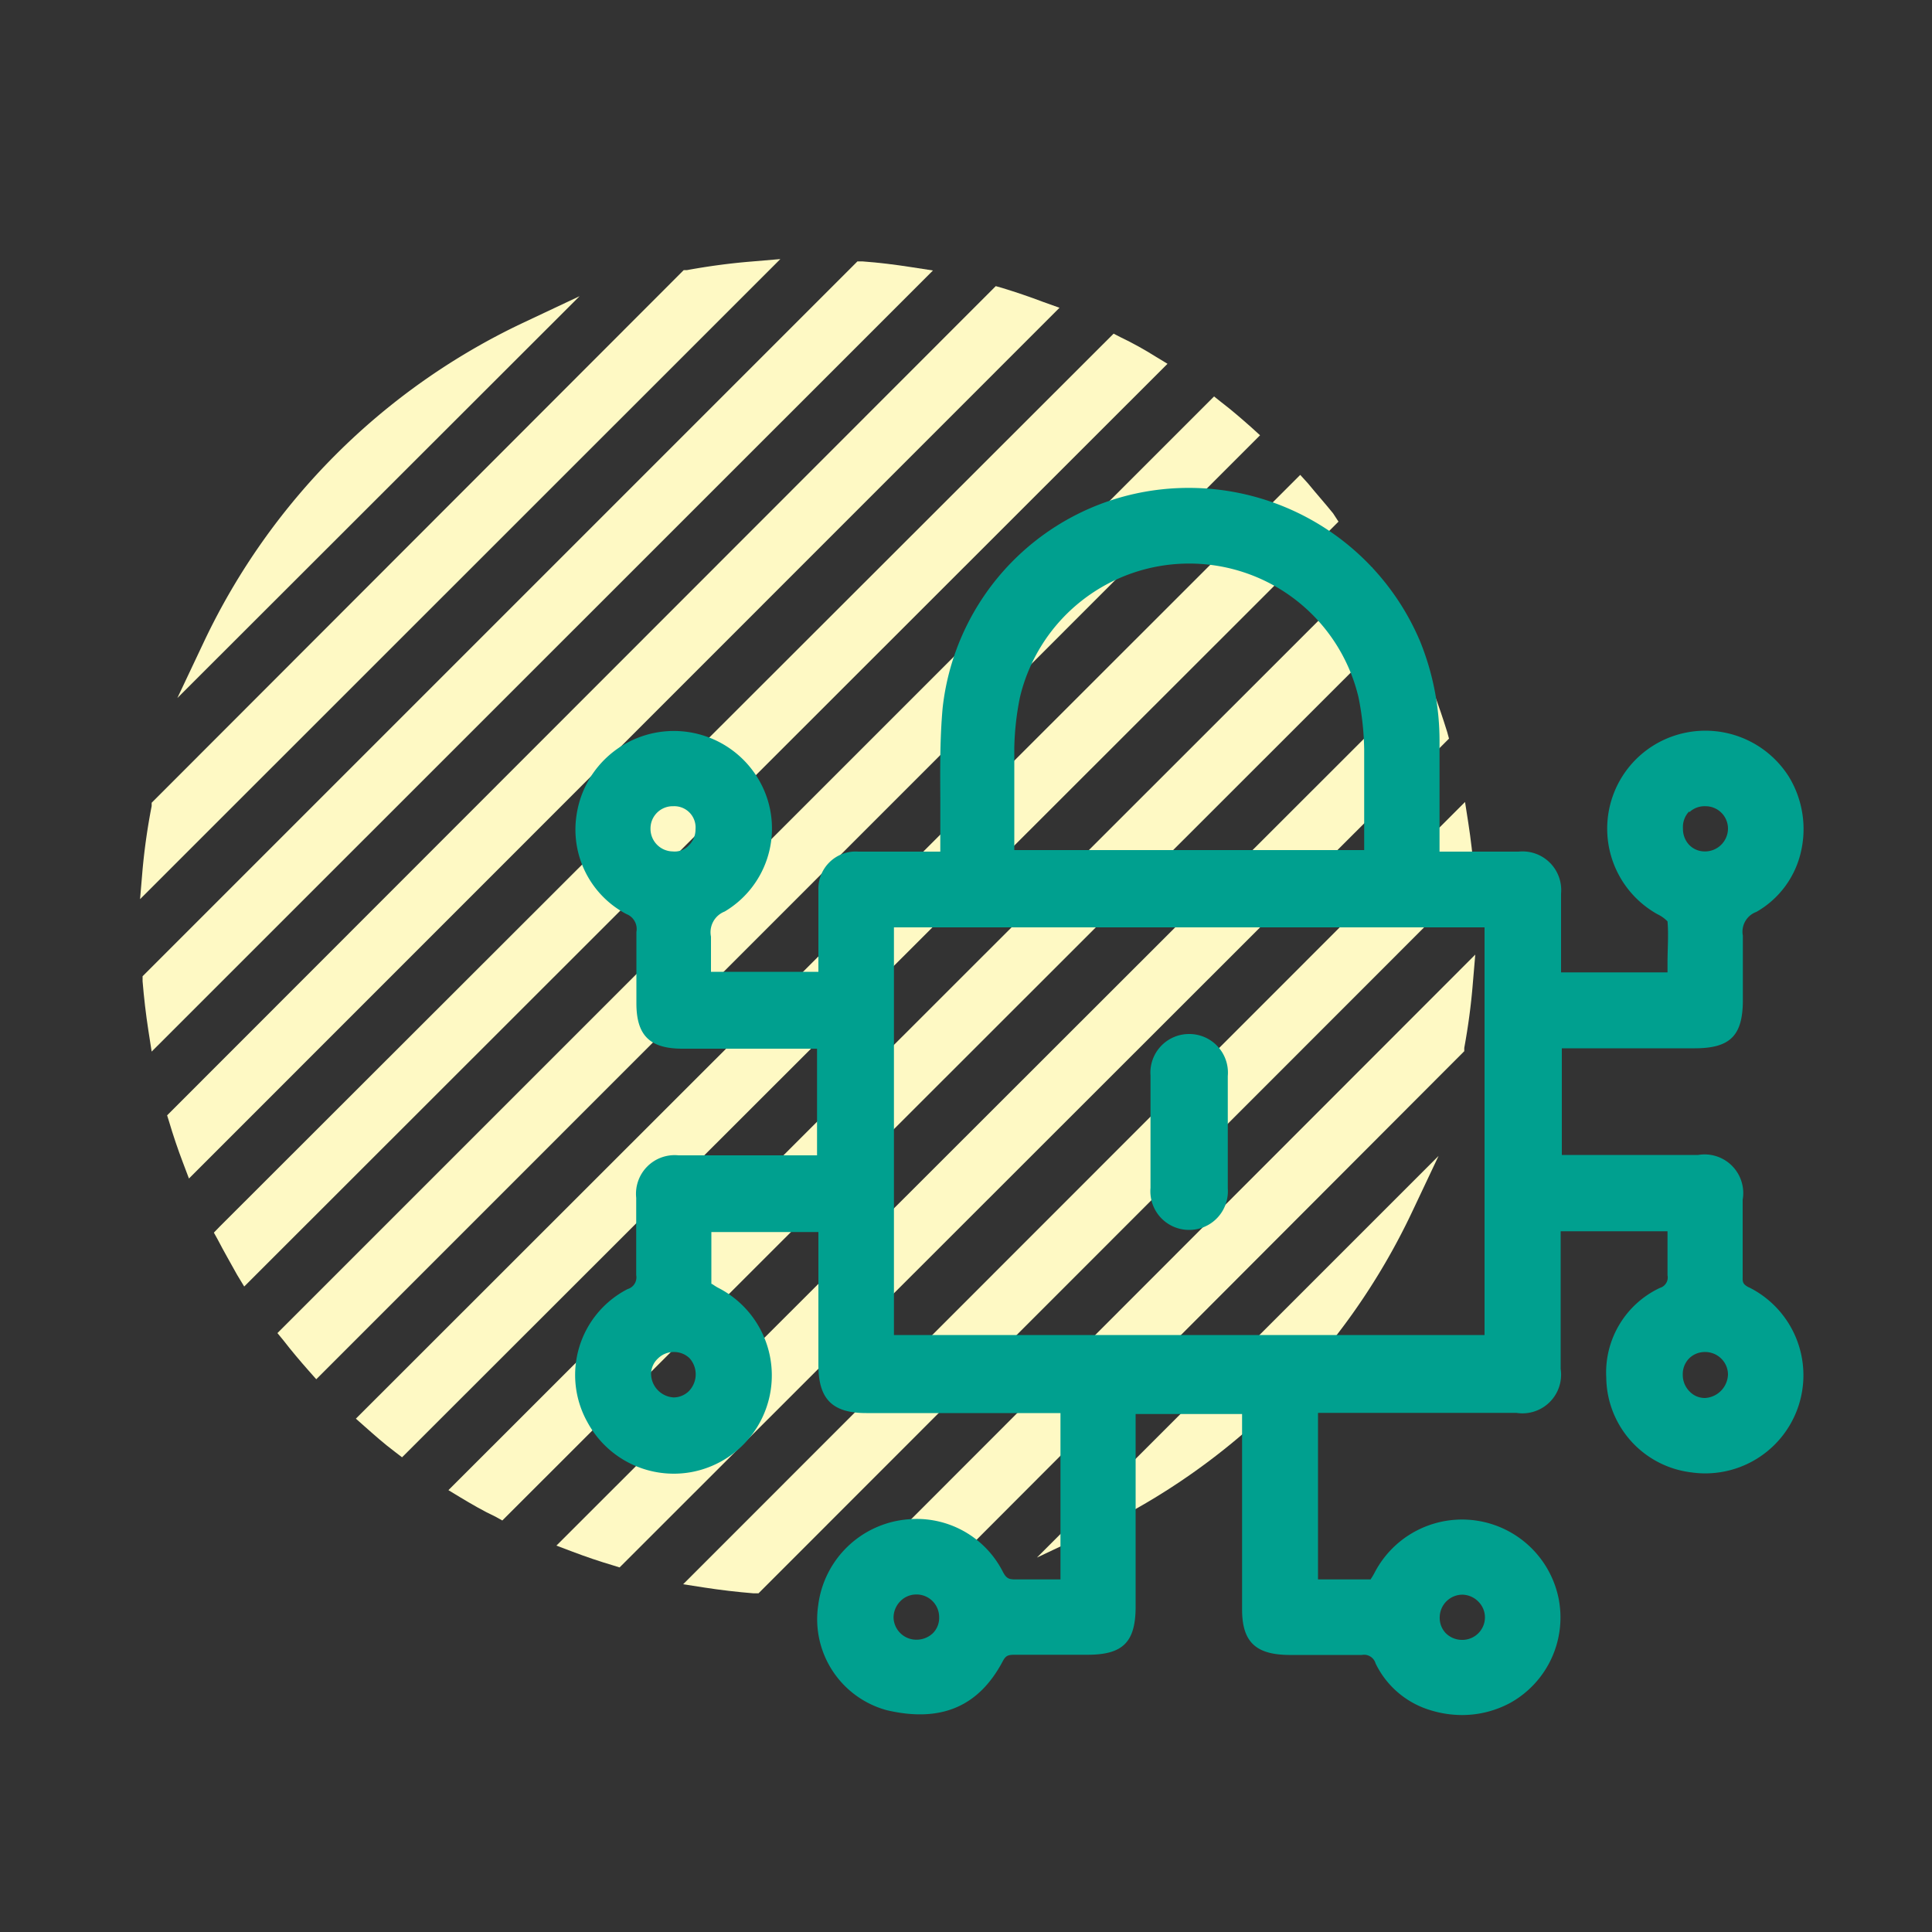 <svg id="Layer_1" data-name="Layer 1" xmlns="http://www.w3.org/2000/svg" viewBox="0 0 100 100"><rect x="0" y="0" width="100" height="100" fill="#333333" stroke="none"/><defs><style>.cls-1{fill:#fef9c4;}.cls-2{fill:#00a08f;}</style></defs><path class="cls-1" d="M27.05,16.72A34.63,34.63,0,0,0,10.56,33.21L9.18,36.13,30,15.33Z"/><path class="cls-1" d="M38.86,13.54c-1.1.09-2.21.24-3.3.44l-.17,0L7.85,41.55l0,.17A32.91,32.91,0,0,0,7.38,45l-.13,1.54L40.39,13.41Z"/><path class="cls-1" d="M47.19,13.83c-.84-.13-1.7-.24-2.55-.3l-.26,0-37,37,0,.26c.07.85.17,1.71.3,2.55l.17,1.09L48.29,14Z"/><path class="cls-1" d="M54,15.63c-.71-.27-1.42-.51-2.14-.73l-.32-.09L8.65,57.73l.1.32q.32,1.08.72,2.13l.31.82L54.84,15.93Z"/><path class="cls-1" d="M59.82,18.46c-.59-.37-1.2-.71-1.81-1l-.37-.19L11.36,63.5l-.29.3.2.36c.32.62.67,1.22,1,1.82l.37.61L60.43,18.83Z"/><path class="cls-1" d="M64.78,22.13c-.51-.45-1-.88-1.55-1.3l-.39-.31L14.36,69l.32.39c.41.53.85,1.05,1.3,1.56l.39.44L65.22,22.53Z"/><path class="cls-1" d="M69,26.57c-.42-.52-.85-1-1.3-1.55l-.4-.44L18.42,73.43l.44.39c.51.45,1,.89,1.56,1.31l.39.3L69.28,27Z"/><path class="cls-1" d="M72.38,31.79c-.33-.61-.67-1.22-1-1.81L71,29.37,23.21,77.13l.61.37c.6.36,1.2.71,1.82,1l.36.2L72.57,32.16Z"/><path class="cls-1" d="M75,38.23l-.09-.33c-.22-.71-.46-1.42-.73-2.13l-.3-.81L28.8,80l.82.31q1.05.4,2.13.72l.32.1L74.76,38.47Z"/><path class="cls-1" d="M76.3,45.42l0-.26c-.07-.86-.17-1.72-.3-2.56l-.17-1.09L35.36,82l1.09.17c.84.13,1.7.23,2.55.3l.26,0L76.11,45.6Z"/><path class="cls-1" d="M43.25,82.55l1.54-.13A32.91,32.91,0,0,0,48.08,82l.17,0L75.79,54.41l0-.17c.2-1.09.35-2.2.44-3.3l.13-1.53Z"/><path class="cls-1" d="M56.59,79.24A34.63,34.63,0,0,0,73.08,62.75l1.38-2.92L53.67,80.62Z"/><path class="cls-2" d="M90.53,66.64c-.29-.15-.34-.25-.33-.52,0-1.3,0-2.6,0-3.9V62.1a2,2,0,0,0-2.3-2.32H80.84V54.26h6.87c1.84,0,2.49-.65,2.5-2.46v-.94c0-.8,0-1.62,0-2.43a1.09,1.09,0,0,1,.7-1.23,4.8,4.8,0,0,0,2.28-3,5.21,5.21,0,0,0-.6-4,5.11,5.11,0,0,0-6.9-1.68,5.07,5.07,0,0,0,.1,8.8,1.82,1.82,0,0,1,.52.37c.06.71,0,1.42,0,2.17v.47H80.8c0-.16,0-.31,0-.46V48.48c0-.74,0-1.49,0-2.23a2,2,0,0,0-2.2-2.17H74.51V42.53c0-1.41,0-2.79,0-4.16a13.73,13.73,0,0,0-1-5.16,13,13,0,0,0-13.72-7.84,12.79,12.79,0,0,0-11,11.28c-.14,1.55-.13,3.13-.12,4.66,0,.72,0,1.44,0,2.15,0,.2,0,.41,0,.62H44.44a1.93,1.93,0,0,0-2.08,2c0,.24,0,.48,0,.72V50.3H36.8c0-.11,0-.21,0-.31,0-.52,0-1,0-1.51a1.15,1.15,0,0,1,.71-1.3A5,5,0,0,0,39.59,41a5.09,5.09,0,0,0-9.75,1.2,4.94,4.94,0,0,0,2.58,5.11.83.83,0,0,1,.52.93c0,1,0,1.94,0,2.91v.78c0,1.66.69,2.34,2.35,2.35h7v5.52H35.12A2,2,0,0,0,32.93,62c0,1.36,0,2.69,0,4a.63.63,0,0,1-.44.72,5,5,0,0,0-2.08,6.9,5.08,5.08,0,0,0,5.35,2.58,5.09,5.09,0,0,0,1.4-9.55c-.22-.12-.33-.23-.34-.19,0-.75,0-1.53,0-2.28v-.41h5.54v6.88c0,1.77.72,2.49,2.48,2.49H54.4l.49,0v8.61h-.47c-.65,0-1.27,0-1.88,0-.33,0-.46-.06-.64-.41A5,5,0,0,0,47,78.64a5.1,5.1,0,0,0-4.65,4.45,4.88,4.88,0,0,0,3.55,5.43c2.78.65,4.75-.17,6-2.53.15-.28.25-.34.62-.34,1.26,0,2.51,0,3.77,0,1.83,0,2.48-.65,2.49-2.46v-10h5.51v3.28q0,3.42,0,6.83c0,1.66.68,2.34,2.41,2.36,1.24,0,2.53,0,3.79,0a.62.62,0,0,1,.71.44,4.63,4.63,0,0,0,2.84,2.42,5.54,5.54,0,0,0,1.62.25,5.25,5.25,0,0,0,2.53-.64,5.06,5.06,0,0,0,2.48-5.41,5.1,5.1,0,0,0-9.51-1.34c-.14.27-.22.35-.21.37-.76,0-1.55,0-2.31,0h-.42V73.13H78.49a2,2,0,0,0,2.29-2.27V64.23c0-.17,0-.34,0-.5h5.53v.43c0,.63,0,1.24,0,1.85a.56.56,0,0,1-.39.65,4.84,4.84,0,0,0-2.78,4.65,5,5,0,0,0,4.4,4.9,5.08,5.08,0,0,0,3-9.57Zm-1.09,4.5a1.26,1.26,0,0,1-1.18,1.22,1.09,1.09,0,0,1-.8-.33,1.21,1.21,0,0,1-.36-.87,1.16,1.16,0,0,1,.33-.85,1.15,1.15,0,0,1,.82-.33h0a1.18,1.18,0,0,1,.84.34A1.16,1.16,0,0,1,89.44,71.14Zm-2-29.1a1.15,1.15,0,0,1,.83-.31h0a1.16,1.16,0,0,1,1.17,1.18,1.19,1.19,0,0,1-1.19,1.16h0a1.12,1.12,0,0,1-.82-.34,1.2,1.2,0,0,1-.32-.85A1.16,1.16,0,0,1,87.43,42ZM52.5,42.7c0-1.35,0-2.69,0-4a14.55,14.55,0,0,1,.29-2.6,9,9,0,0,1,8.77-6.93h0a9,9,0,0,1,8.76,6.94,14.86,14.86,0,0,1,.29,2.68c0,1.32,0,2.64,0,4V44H52.5ZM76.84,48v21.1H46.27V48ZM36,42.92a1.15,1.15,0,0,1-.35.84,1,1,0,0,1-.83.31,1.17,1.17,0,0,1-1.15-1.2,1.15,1.15,0,0,1,1.18-1.14h0A1.1,1.1,0,0,1,36,42.92ZM33.7,71.14a1.1,1.1,0,0,1,.35-.82,1.16,1.16,0,0,1,.83-.34h0a1.15,1.15,0,0,1,.82.33A1.25,1.25,0,0,1,35.66,72a1.13,1.13,0,0,1-.8.33A1.24,1.24,0,0,1,33.7,71.14ZM48.61,83.69h0a1.12,1.12,0,0,1-.32.84,1.22,1.22,0,0,1-.83.34,1.18,1.18,0,0,1-1.21-1.15,1.21,1.21,0,0,1,.34-.83,1.15,1.15,0,0,1,.83-.36h0A1.17,1.17,0,0,1,48.61,83.69Zm25.91,0a1.18,1.18,0,0,1,1.18-1.15h0a1.2,1.2,0,0,1,.83.37,1.15,1.15,0,0,1,.33.83,1.17,1.17,0,0,1-1.19,1.14h0a1.19,1.19,0,0,1-.84-.35A1.15,1.15,0,0,1,74.52,83.68Z"/><path class="cls-2" d="M61.55,63.66h0a2,2,0,0,0,2-2.15c0-1.94,0-3.87,0-5.81a2,2,0,0,0-2-2.18h0a2,2,0,0,0-2,2.15c0,.67,0,1.33,0,2v3.82A2,2,0,0,0,61.55,63.66Z"/></svg>
